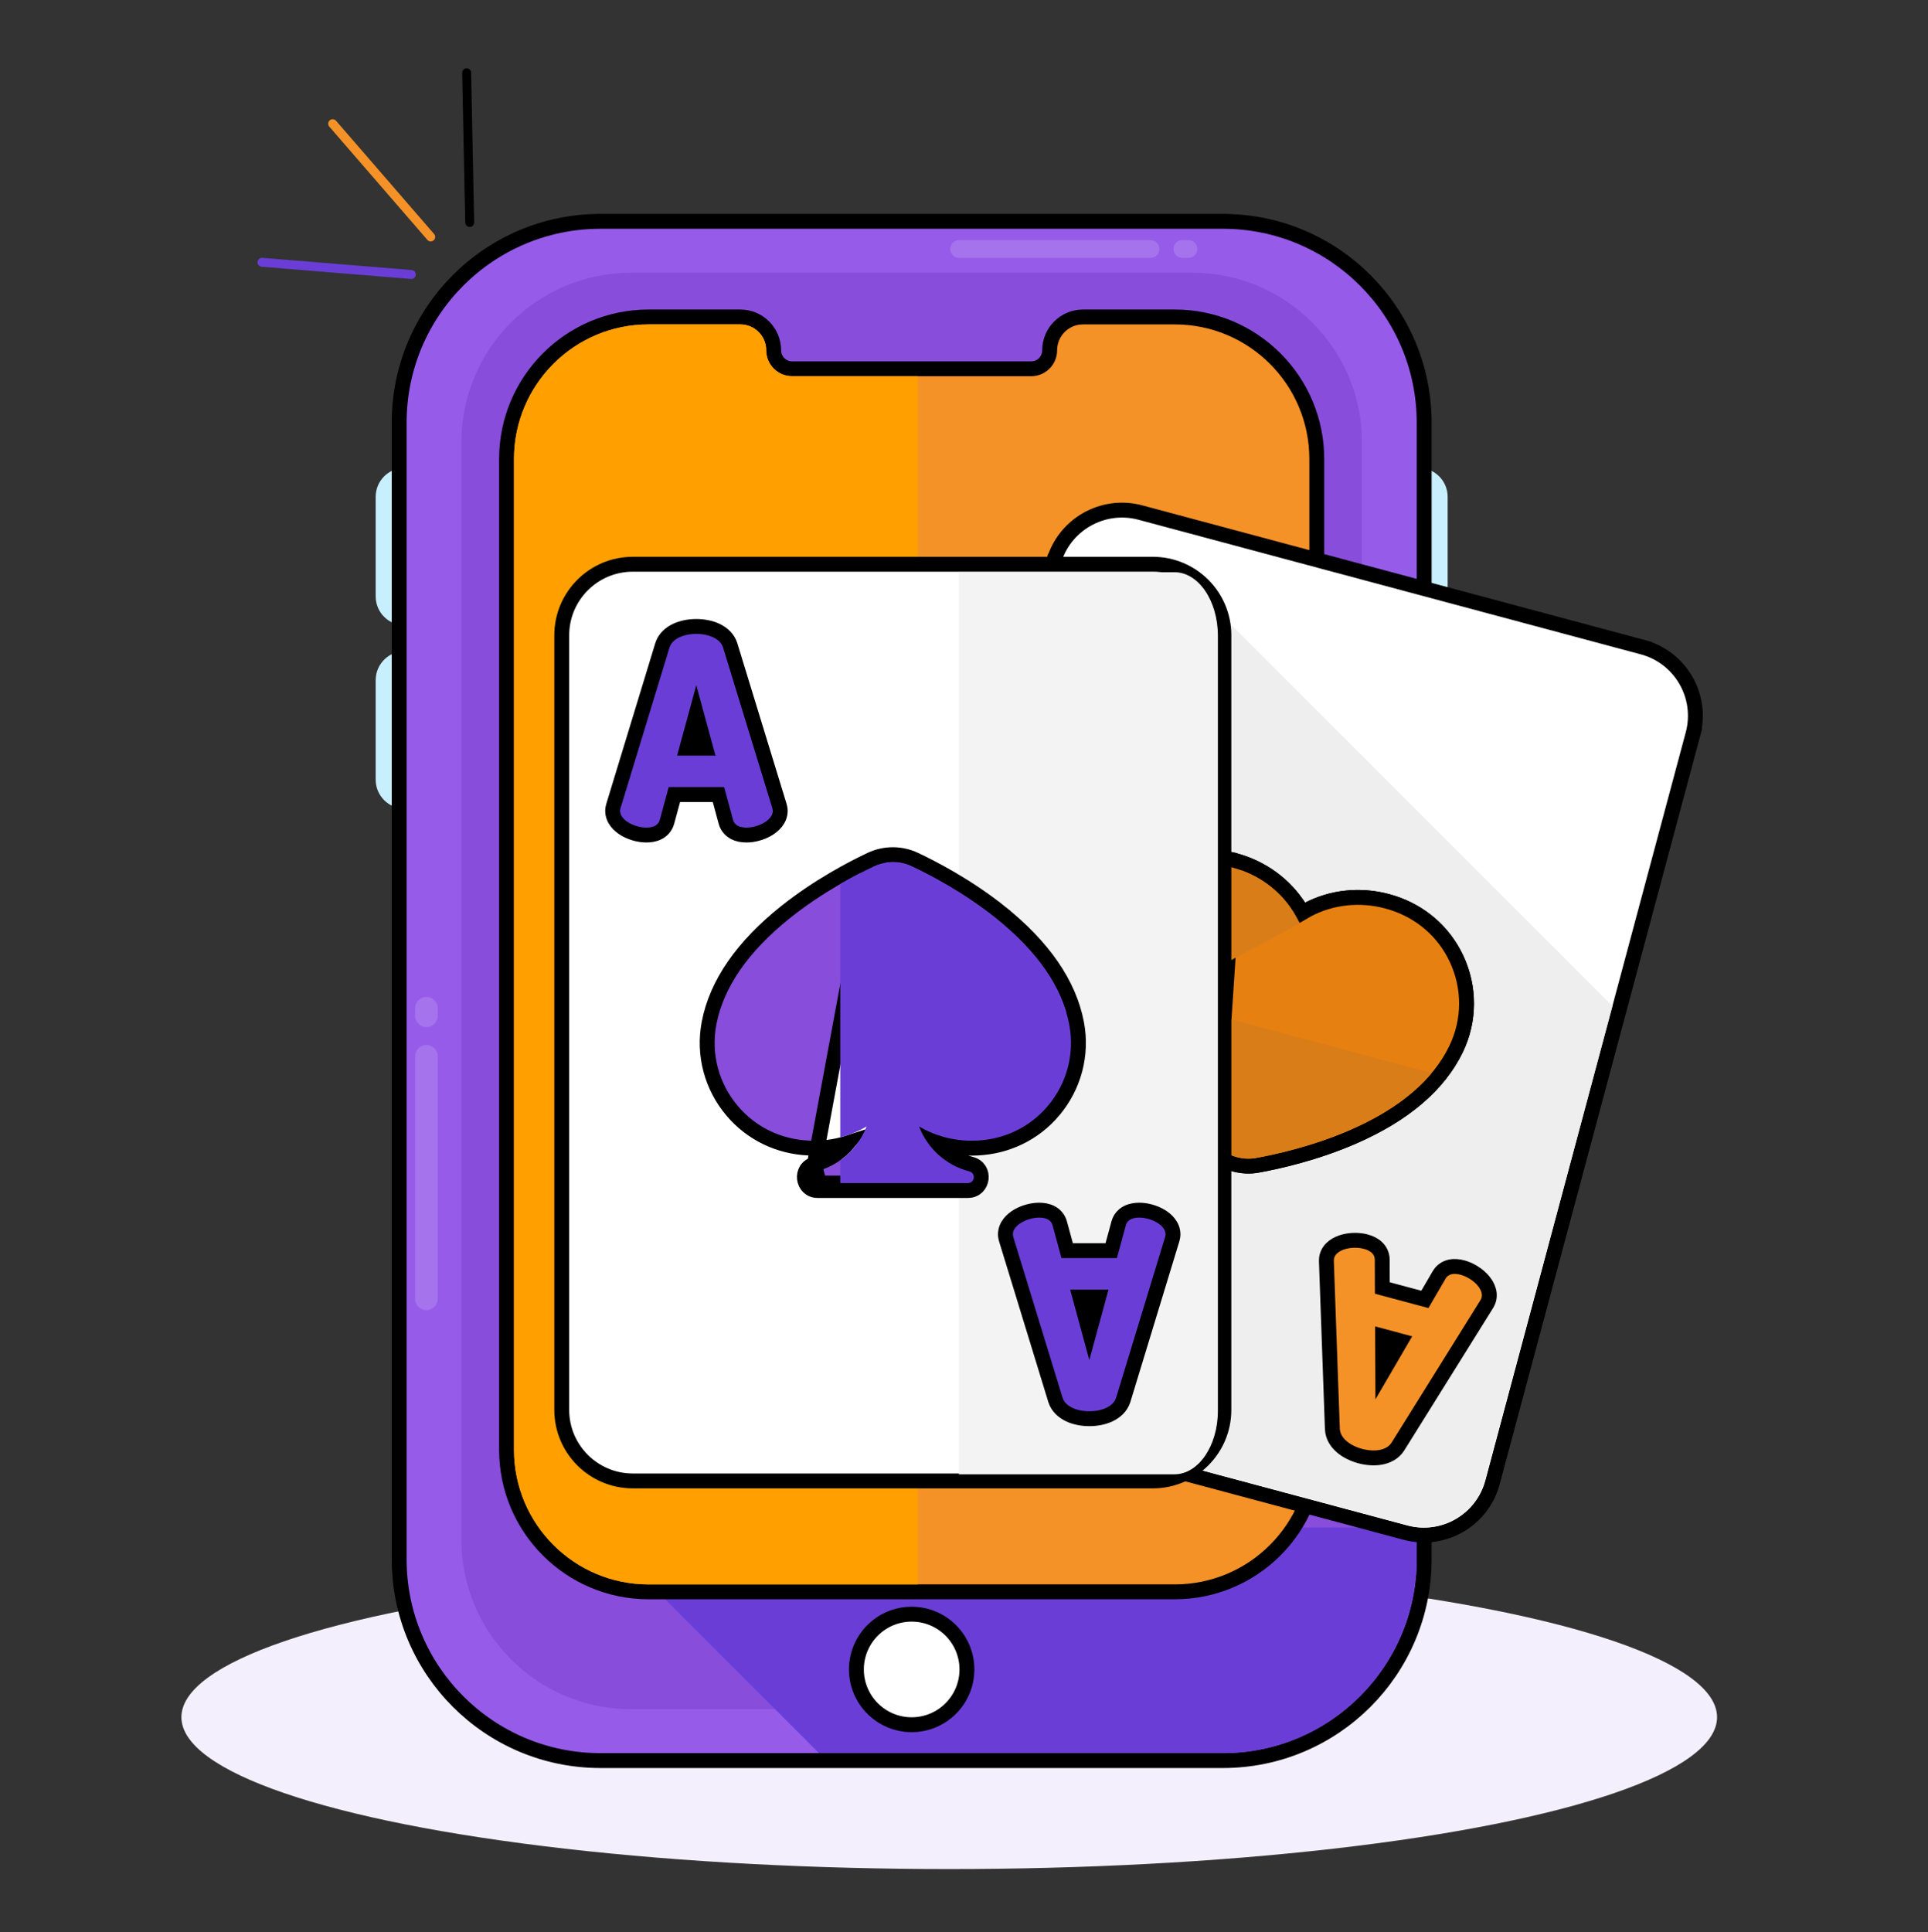 <svg width="457" height="458" viewBox="0 0 457 458" fill="none" xmlns="http://www.w3.org/2000/svg">
<rect x="0" y="0" width="457" height="458" fill="#333333" stroke="none"/>
<ellipse cx="225" cy="407" rx="182" ry="36" fill="#F4EFFC"/>
<path d="M101.329 148.208H95.897C92.115 148.208 89.049 145.142 89.049 141.36V117.746C89.049 113.963 92.115 110.897 95.897 110.897H101.329V148.208Z" fill="#C8EFFE"/>
<path d="M101.329 191.658H95.897C92.115 191.658 89.049 188.592 89.049 184.81V161.196C89.049 157.413 92.115 154.347 95.897 154.347H101.329V191.658Z" fill="#C8EFFE"/>
<path d="M330.86 148.208H336.292C340.074 148.208 343.14 145.142 343.14 141.36V117.746C343.14 113.963 340.074 110.897 336.292 110.897H330.86V148.208Z" fill="#C8EFFE"/>
<path d="M337.574 369.569V100.176C337.574 73.823 316.21 52.459 289.857 52.459H142.334C115.98 52.459 94.617 73.823 94.617 100.176V369.569C94.617 395.923 115.981 417.286 142.334 417.286H289.857C316.21 417.286 337.574 395.922 337.574 369.569Z" fill="#965BE9" stroke="black" stroke-width="3.528"/>
<path d="M282.59 64.644H149.601C127.371 64.644 109.35 82.665 109.35 104.895V364.849C109.35 387.079 127.371 405.1 149.601 405.1H282.59C304.82 405.1 322.841 387.079 322.841 364.848V104.895C322.841 82.665 304.82 64.644 282.59 64.644Z" fill="#884DDB"/>
<path d="M140.647 362.036L194.134 415.522H289.856C315.236 415.522 335.809 394.948 335.809 369.569V362.036H140.647Z" fill="#6A3ED6"/>
<path d="M312.119 343.625V108.792C312.119 90.2 297.047 75.128 278.456 75.128H256.709C252.344 75.128 248.806 78.666 248.806 83.031C248.806 85.447 246.848 87.406 244.432 87.406H187.758C185.341 87.406 183.383 85.447 183.383 83.031C183.383 78.666 179.845 75.128 175.481 75.128H153.734C135.142 75.128 120.071 90.2 120.071 108.792V343.625C120.071 362.217 135.142 377.288 153.734 377.288H278.456C297.047 377.288 312.119 362.217 312.119 343.625Z" fill="#F59227" stroke="black" stroke-width="3.528"/>
<path d="M217.512 89.17H187.758C184.367 89.17 181.619 86.422 181.619 83.031C181.619 79.641 178.87 76.892 175.481 76.892H153.734C136.117 76.892 121.835 91.174 121.835 108.792V343.625C121.835 361.242 136.117 375.524 153.734 375.524H217.512V89.17H217.512Z" fill="#FFA000"/>
<path d="M216.095 408.784C223.329 408.784 229.194 402.92 229.194 395.685C229.194 388.451 223.329 382.586 216.095 382.586C208.86 382.586 202.996 388.451 202.996 395.685C202.996 402.92 208.86 408.784 216.095 408.784Z" fill="white" stroke="black" stroke-width="3.528"/>
<path d="M270.314 121.485L270.314 121.485C261.328 119.078 252.092 124.41 249.684 133.396L251.388 133.853L249.684 133.396L202.17 310.721L203.874 311.178L202.17 310.721C199.763 319.707 205.094 328.943 214.081 331.351L333.142 363.253C342.128 365.661 351.364 360.329 353.772 351.342L401.286 174.017L399.582 173.56L401.286 174.017C403.693 165.031 398.361 155.795 389.375 153.387L388.92 155.086L389.375 153.387L270.314 121.485Z" fill="white" stroke="black" stroke-width="3.528"/>
<path d="M382.201 238.424L352.064 350.887C349.91 358.928 341.643 363.703 333.595 361.549L214.537 329.649C206.496 327.488 201.721 319.221 203.875 311.18L249.547 140.732H284.508L382.201 238.424Z" fill="#EEEEEE"/>
<path d="M288.01 273.507L288.01 273.506C284.457 270.504 277.604 264.265 271.69 256.241C263.997 245.802 260.28 235.638 260.994 226.078C261.556 218.556 265.454 211.765 271.676 207.455C277.445 203.457 284.47 202.104 291.422 203.629L288.01 273.507ZM288.01 273.507C289.368 274.654 290.996 275.502 292.725 275.965C294.455 276.43 296.289 276.509 298.039 276.195L298.04 276.195C302.619 275.371 311.673 273.394 320.806 269.402C332.688 264.208 340.989 257.264 345.151 248.628C348.426 241.833 348.446 234.003 345.213 227.159L345.213 227.159C342.215 220.812 336.808 216.129 330.025 213.973C329.627 213.847 329.221 213.728 328.819 213.62C322.405 211.901 315.7 212.598 309.952 215.611C309.53 215.832 309.117 216.064 308.712 216.306C308.482 215.894 308.24 215.487 307.986 215.084L307.985 215.084C304.513 209.601 299.056 205.645 292.641 203.926L292.641 203.926M288.01 273.507L292.641 203.926M292.641 203.926C292.24 203.819 291.83 203.719 291.422 203.629L292.641 203.926Z" fill="#F59227" stroke="black" stroke-width="3.528"/>
<path d="M288.01 273.507L288.01 273.506C284.457 270.504 277.604 264.265 271.69 256.241C263.997 245.802 260.28 235.638 260.994 226.078C261.556 218.556 265.454 211.765 271.676 207.455C277.445 203.457 284.47 202.104 291.422 203.629L288.01 273.507ZM288.01 273.507C289.368 274.654 290.996 275.502 292.725 275.965C294.455 276.43 296.289 276.509 298.039 276.195L298.04 276.195C302.619 275.371 311.673 273.394 320.806 269.402C332.688 264.208 340.989 257.264 345.151 248.628C348.426 241.833 348.446 234.003 345.213 227.159L345.213 227.159C342.215 220.812 336.808 216.129 330.025 213.973C329.627 213.847 329.221 213.728 328.819 213.62C322.405 211.901 315.7 212.598 309.952 215.611C309.53 215.832 309.117 216.064 308.712 216.306C308.482 215.894 308.24 215.487 307.986 215.084L307.985 215.084C304.513 209.601 299.056 205.645 292.641 203.926L292.641 203.926M288.01 273.507L292.641 203.926M292.641 203.926C292.24 203.819 291.83 203.719 291.422 203.629L292.641 203.926Z" fill="#E68011" stroke="black" stroke-width="3.528"/>
<path d="M263.164 233.934C264.35 240.702 267.678 247.822 273.11 255.194C278.909 263.063 285.648 269.201 289.148 272.159C290.306 273.138 291.701 273.865 293.182 274.262C294.663 274.658 296.235 274.726 297.727 274.458C302.238 273.646 311.143 271.7 320.099 267.784C328.49 264.117 334.932 259.613 339.343 254.345L263.164 233.934Z" fill="#D97D18"/>
<path d="M306.495 216.028C303.268 210.931 298.186 207.238 292.185 205.63C291.809 205.53 291.425 205.436 291.044 205.352C284.561 203.93 278.039 205.191 272.68 208.905C266.894 212.914 263.276 219.221 262.754 226.209C262.383 231.173 263.28 236.368 265.425 241.747L308.026 218.865C307.589 217.896 307.078 216.948 306.495 216.028Z" fill="#D97D18"/>
<path d="M287.291 185.817L285.875 146.102C285.777 143.818 283.344 142.071 280.576 141.329C277.808 140.587 274.827 140.884 273.601 142.812L252.577 176.514C252.452 176.739 252.328 176.964 252.279 177.144C251.682 179.369 254.676 181.913 257.263 182.606C258.767 183.009 260.1 182.851 260.8 181.684L264.86 174.711L277.555 178.113L277.585 186.182C277.608 187.542 278.682 188.345 280.186 188.748C282.773 189.442 286.638 188.736 287.235 186.51C287.284 186.33 287.287 186.073 287.291 185.817ZM268.72 168.008L277.433 153.061L277.504 170.362L268.72 168.008Z" fill="#FE646F"/>
<path d="M314.4 298.888L314.399 298.936L314.401 298.985L315.817 338.7L315.817 338.7L315.818 338.713C315.894 340.501 316.884 341.932 318.091 342.95C319.299 343.969 320.849 344.692 322.422 345.114C323.995 345.536 325.7 345.684 327.255 345.406C328.81 345.128 330.382 344.384 331.343 342.873L331.347 342.867L331.351 342.86L352.375 309.158L352.398 309.122L352.418 309.084C352.425 309.073 352.432 309.061 352.44 309.047C352.542 308.865 352.769 308.462 352.879 308.058L352.88 308.052C353.427 306.013 352.273 304.193 351.128 303.044C349.918 301.83 348.251 300.858 346.649 300.429L346.649 300.429C345.74 300.185 344.724 300.064 343.74 300.283C342.694 300.515 341.76 301.118 341.142 302.147L341.137 302.157L341.131 302.167L337.749 307.974L327.659 305.271L327.634 298.55L327.634 298.539L327.634 298.528C327.614 297.328 327.107 296.338 326.317 295.615C325.574 294.933 324.634 294.53 323.726 294.286L323.725 294.286C322.123 293.857 320.194 293.866 318.539 294.312C316.972 294.734 315.063 295.733 314.516 297.772L314.516 297.772C314.409 298.172 314.403 298.639 314.4 298.838C314.4 298.857 314.4 298.874 314.4 298.888ZM327.725 316.679L332.049 317.837L327.76 325.194L327.725 316.679Z" fill="#F59227" stroke="black" stroke-width="3.528"/>
<path d="M149.997 351.004H273.258C282.561 351.004 290.102 343.463 290.102 334.159V150.579C290.102 141.276 282.561 133.735 273.258 133.735H149.997C140.694 133.735 133.153 141.276 133.153 150.579V334.16C133.153 343.463 140.694 351.004 149.997 351.004Z" fill="white" stroke="black" stroke-width="3.528"/>
<path d="M278.374 135.622H227.288V349.438H278.374C284.067 349.438 288.681 342.684 288.681 334.353V150.707C288.681 142.375 284.067 135.622 278.374 135.622Z" fill="#F3F3F3"/>
<path d="M184.758 191.052L184.747 191.007L184.733 190.963L173.085 152.968L173.085 152.968L173.081 152.956C172.545 151.248 171.219 150.122 169.789 149.451C168.359 148.78 166.674 148.482 165.046 148.482C163.417 148.482 161.732 148.78 160.302 149.451C158.873 150.122 157.546 151.248 157.01 152.956L157.007 152.963L157.005 152.97L145.42 190.966L145.408 191.006L145.397 191.048C145.394 191.06 145.39 191.074 145.386 191.09C145.335 191.291 145.219 191.743 145.219 192.165C145.219 194.276 146.804 195.735 148.208 196.549C149.691 197.408 151.552 197.916 153.211 197.916C154.152 197.916 155.165 197.769 156.059 197.303C157.009 196.809 157.755 195.984 158.085 194.83L158.088 194.819L158.091 194.808L159.855 188.323H170.3L172.064 194.808L172.067 194.819L172.07 194.83C172.4 195.983 173.146 196.808 174.096 197.303C174.99 197.769 176.003 197.916 176.943 197.916C178.602 197.916 180.464 197.408 181.947 196.549C183.351 195.735 184.937 194.276 184.937 192.165L184.937 192.158C184.935 191.744 184.82 191.295 184.77 191.1C184.765 191.081 184.761 191.066 184.758 191.052ZM167.284 177.32H162.807L165.046 169.104L167.284 177.32Z" fill="#6A3ED6" stroke="black" stroke-width="3.528"/>
<path d="M238.497 293.687L238.508 293.732L238.522 293.776L250.17 331.771L250.17 331.771L250.174 331.783C250.71 333.491 252.036 334.617 253.466 335.288C254.896 335.959 256.581 336.256 258.209 336.256C259.837 336.256 261.522 335.959 262.953 335.288C264.382 334.617 265.709 333.491 266.245 331.783L266.248 331.776L266.25 331.769L277.835 293.773L277.847 293.733L277.858 293.691C277.861 293.679 277.864 293.665 277.868 293.649C277.92 293.448 278.036 292.996 278.036 292.574C278.036 290.463 276.451 289.004 275.047 288.19C273.564 287.33 271.702 286.823 270.043 286.823C269.103 286.823 268.09 286.969 267.196 287.435C266.246 287.93 265.5 288.755 265.17 289.909L265.167 289.92L265.164 289.931L263.4 296.415H252.955L251.191 289.931L251.188 289.92L251.184 289.909C250.855 288.755 250.109 287.931 249.159 287.436C248.265 286.97 247.252 286.823 246.312 286.823C244.653 286.823 242.791 287.33 241.308 288.19C239.904 289.004 238.318 290.463 238.318 292.574H238.318L238.318 292.587C238.322 292.998 238.435 293.442 238.485 293.641C238.49 293.658 238.494 293.673 238.497 293.687ZM255.971 307.418H260.447L258.209 315.635L255.971 307.418Z" fill="#6A3ED6" stroke="black" stroke-width="3.528"/>
<path d="M206.435 203.724L206.436 203.724C208.045 202.967 209.838 202.57 211.627 202.57C213.417 202.57 215.21 202.966 216.82 203.725C221.029 205.706 229.263 209.958 237.052 216.178L235.951 217.557L237.052 216.178C247.184 224.27 253.405 233.125 255.189 242.545M206.435 203.724L253.456 242.873M206.435 203.724C202.226 205.705 193.992 209.957 186.203 216.178L186.203 216.178C176.07 224.27 169.849 233.125 168.064 242.545L168.064 242.545C166.66 249.956 168.668 257.524 173.561 263.298L173.561 263.298C178.099 268.653 184.534 271.777 191.645 272.103L191.645 272.103C192.061 272.122 192.483 272.132 192.899 272.132C195.733 272.132 198.501 271.692 201.116 270.846C199.062 273.29 196.267 275.102 193.04 275.935M206.435 203.724L193.04 275.935M255.189 242.545L253.456 242.873M255.189 242.545C255.189 242.545 255.189 242.545 255.189 242.545L253.456 242.873M255.189 242.545C256.594 249.956 254.587 257.524 249.693 263.298L249.693 263.299C245.154 268.653 238.719 271.778 231.609 272.104L231.608 272.104C231.193 272.123 230.77 272.133 230.354 272.133C227.521 272.133 224.753 271.693 222.139 270.848M253.456 242.873C254.761 249.758 252.899 256.787 248.348 262.158C244.132 267.131 238.159 270.038 231.528 270.342C231.138 270.359 230.743 270.369 230.354 270.369C226.858 270.369 223.475 269.653 220.393 268.299C220.891 269.207 221.476 270.06 222.139 270.848M222.139 270.848C224.193 273.29 226.987 275.102 230.213 275.935L230.214 275.935C233.814 276.865 233.145 282.169 229.422 282.169H211.627H193.832C190.112 282.169 189.436 276.864 193.04 275.935M222.139 270.848C221.115 270.517 220.116 270.124 219.145 269.671C221.453 273.55 225.227 276.47 229.773 277.643C231.369 278.055 231.07 280.405 229.422 280.405H211.627H193.832C192.183 280.405 191.885 278.054 193.481 277.643L193.04 275.935" fill="#884DDB" stroke="black" stroke-width="3.528"/>
<path d="M235.951 217.557C228.313 211.457 220.215 207.272 216.069 205.321C214.697 204.675 213.161 204.334 211.628 204.334C210.095 204.334 208.559 204.675 207.187 205.321C205.237 206.238 202.408 207.656 199.17 209.527V269.568C201.368 268.999 203.467 268.139 205.405 266.997C204.163 270.24 201.982 273.027 199.17 275.011V280.405H211.627H229.422C231.071 280.405 231.369 278.055 229.773 277.643C224.233 276.213 219.839 272.19 217.85 266.997C221.566 269.189 225.868 270.369 230.354 270.369C230.743 270.369 231.139 270.359 231.528 270.342C238.159 270.038 244.132 267.131 248.348 262.158C252.899 256.788 254.761 249.759 253.457 242.874C251.777 234.01 245.887 225.492 235.951 217.557Z" fill="#6A3ED6"/>
<path d="M102.097 56.157L78.855 29.318" stroke="#F59227" stroke-width="2.117" stroke-linecap="round"/>
<path d="M111.332 52.733L110.613 17.236" stroke="black" stroke-width="2.117" stroke-linecap="round"/>
<path d="M97.493 65.061L62.107 62.167" stroke="#6A3ED6" stroke-width="2.117" stroke-linecap="round"/>
<g opacity="0.3">
<path d="M101.071 310.529C99.593 310.529 98.394 309.33 98.394 307.852L98.394 250.354C98.394 248.876 99.593 247.677 101.071 247.677C102.55 247.677 103.749 248.876 103.749 250.354L103.749 307.852C103.749 309.33 102.55 310.529 101.071 310.529Z" fill="white" fill-opacity="0.49"/>
</g>
<g opacity="0.3">
<path d="M101.071 243.437C99.593 243.437 98.394 242.238 98.394 240.76L98.394 238.961C98.394 237.483 99.593 236.284 101.071 236.284C102.55 236.284 103.749 237.483 103.749 238.961L103.749 240.76C103.749 242.238 102.55 243.437 101.071 243.437Z" fill="white" fill-opacity="0.49"/>
</g>
<g opacity="0.3">
<path d="M225.242 59.017C225.242 57.851 226.188 56.905 227.354 56.905L272.712 56.905C273.878 56.905 274.824 57.851 274.824 59.017C274.824 60.183 273.878 61.129 272.712 61.129L227.354 61.129C226.188 61.129 225.242 60.183 225.242 59.017Z" fill="white" fill-opacity="0.49"/>
</g>
<g opacity="0.3">
<path d="M278.169 59.017C278.169 57.851 279.115 56.905 280.281 56.905L281.7 56.905C282.866 56.905 283.812 57.851 283.812 59.017C283.812 60.183 282.866 61.129 281.7 61.129L280.281 61.129C279.115 61.129 278.169 60.183 278.169 59.017Z" fill="white" fill-opacity="0.49"/>
</g>
</svg>
